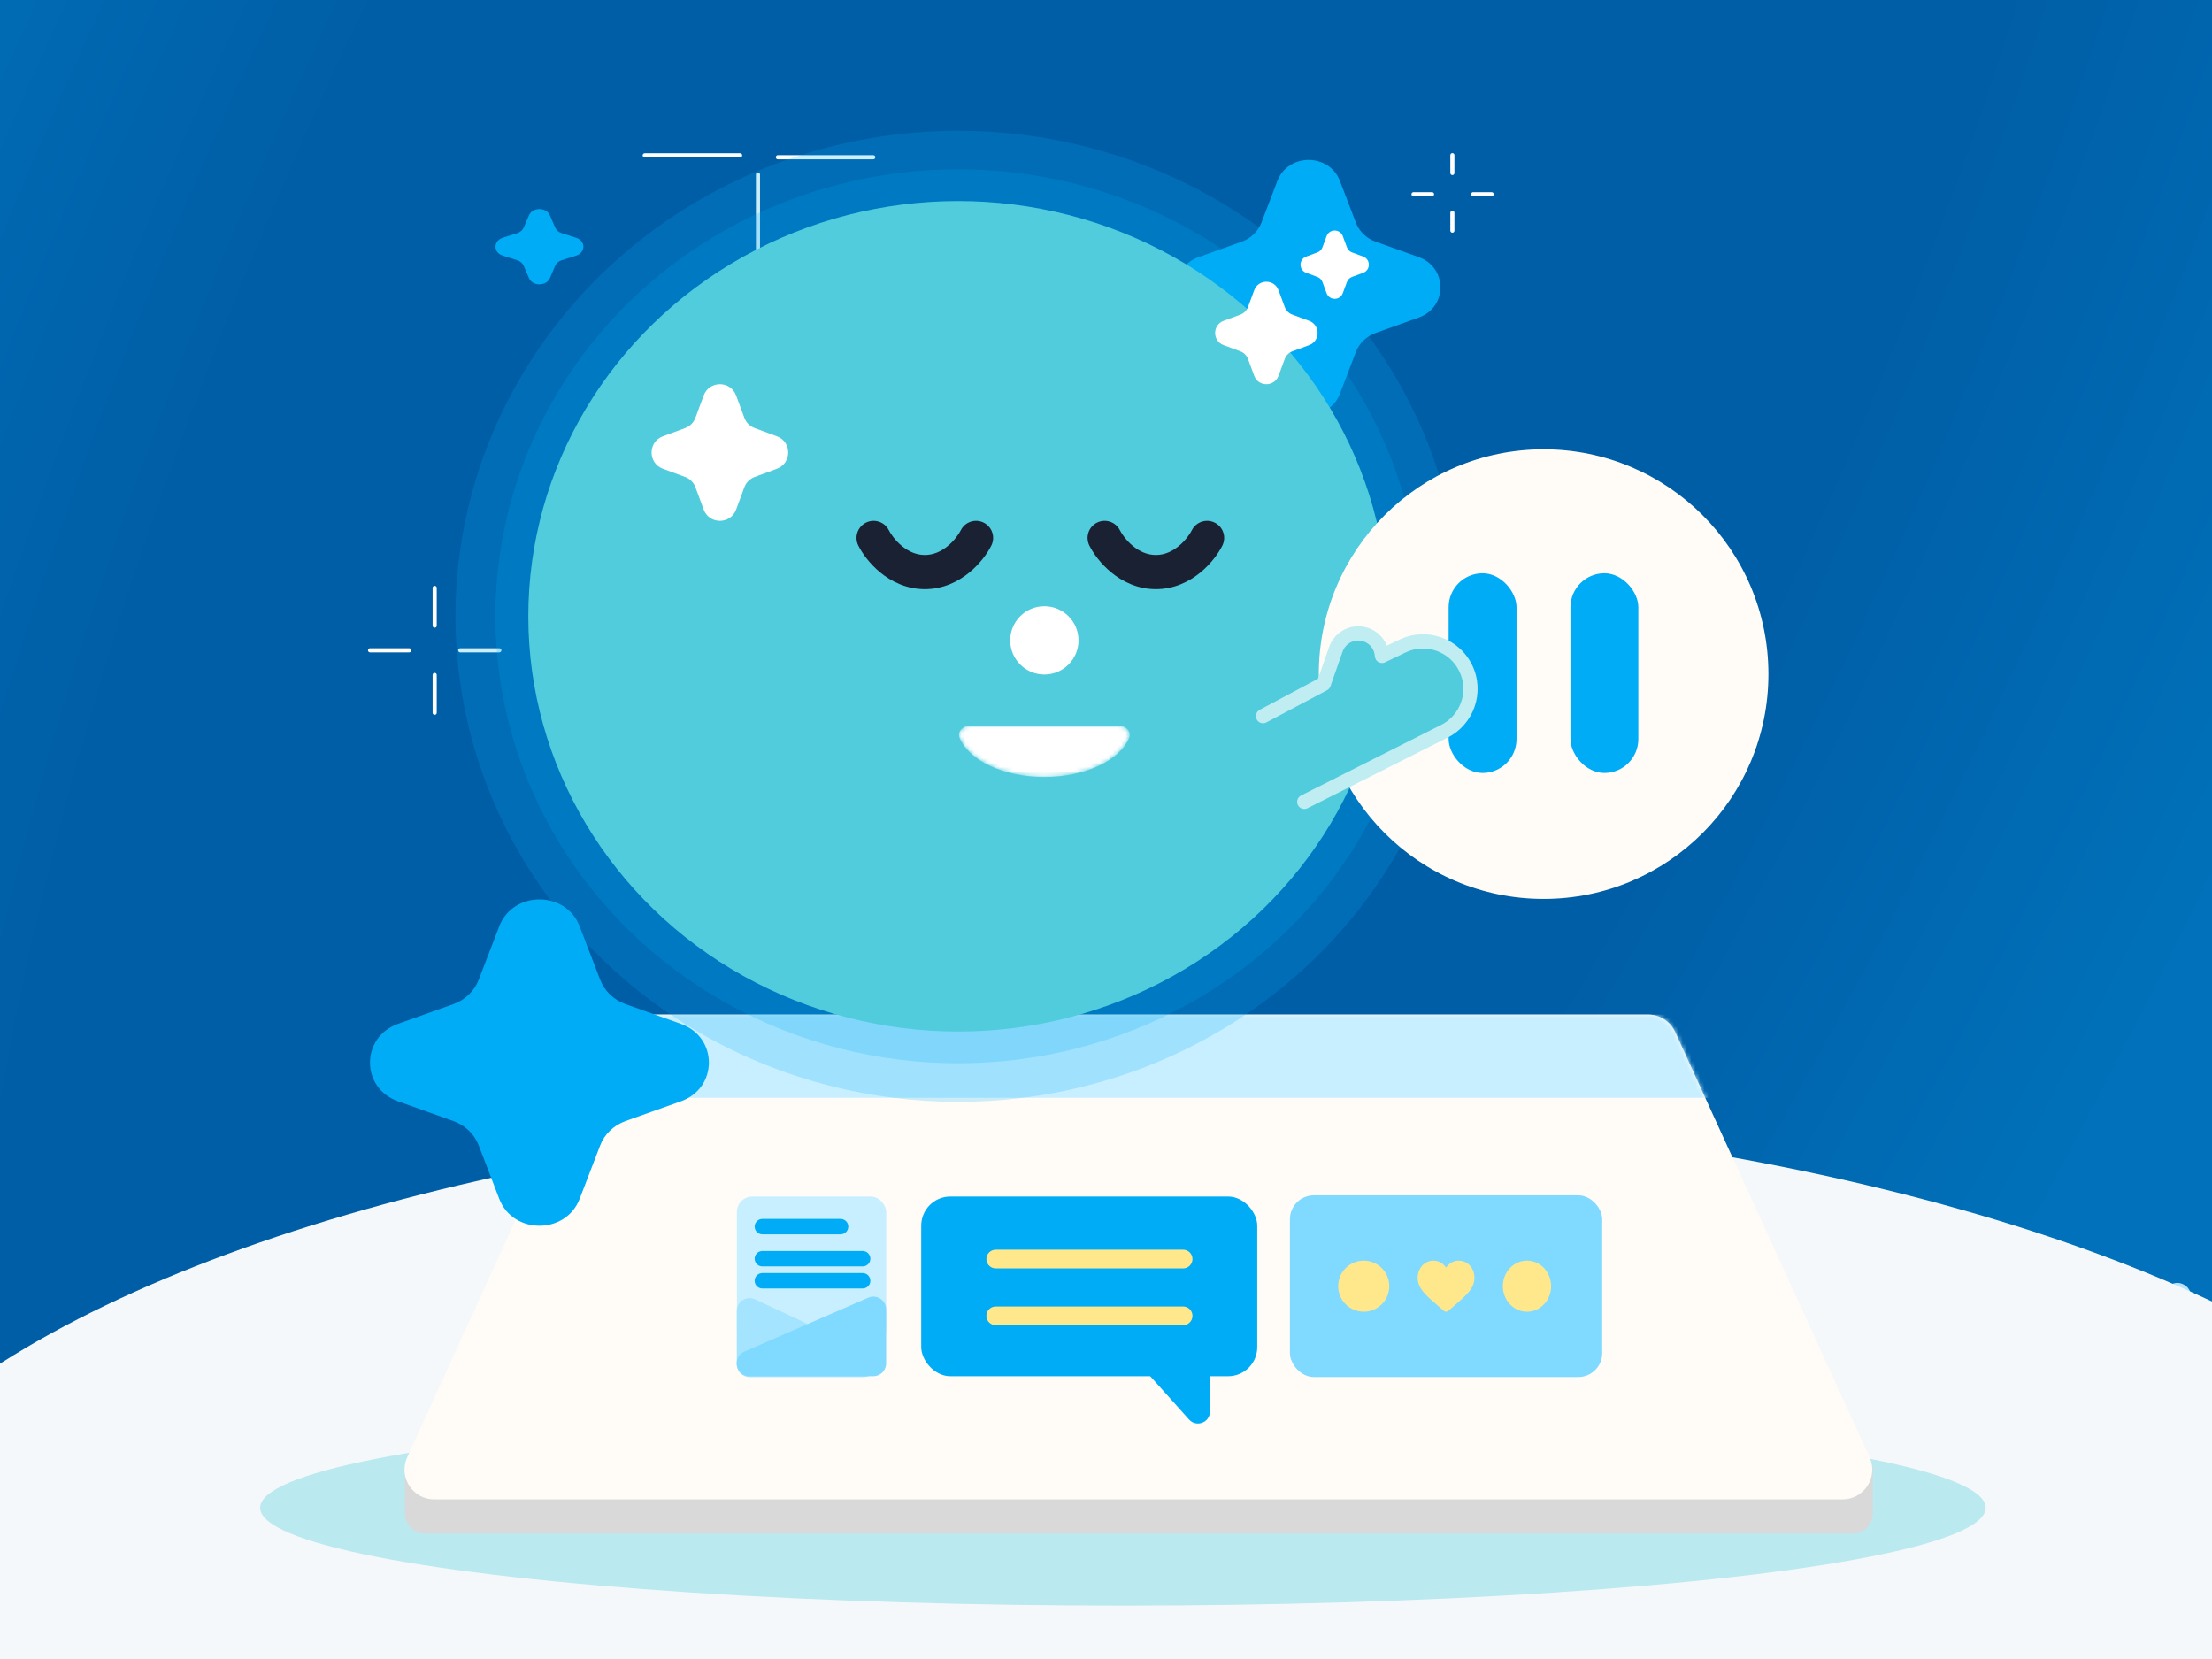 <svg width="512" height="384" viewBox="0 0 512 384" fill="none" xmlns="http://www.w3.org/2000/svg">
<rect x="0" y="0" width="512" height="384" fill="#808080" stroke="none"/>
<g clip-path="url(#clip0_4034_55)">
<rect width="512" height="384" fill="#005EA6"/>
<g style="mix-blend-mode:multiply">
<path d="M512.759 332.601C511.628 331.793 510.535 330.861 509.523 329.843C508.197 328.426 507.024 326.853 506.044 325.178C505.101 323.448 504.356 321.622 503.838 319.765C503.375 317.872 503.132 315.908 503.119 313.941C503.173 311.876 503.471 309.813 504.005 307.822C504.596 305.865 505.411 303.996 506.421 302.273L506.508 302.133C506.898 301.519 507.281 300.757 507.155 299.767C507.052 298.945 506.568 298.091 505.952 297.642C505.325 297.184 504.639 296.944 503.982 296.944C503.834 296.944 503.687 296.957 503.542 296.981C503.088 297.059 501.973 297.332 501.419 298.205C500.448 299.736 499.695 301.128 499.121 302.46C498.54 303.804 498.037 305.312 497.584 307.07C496.866 309.857 496.59 312.856 496.768 315.985C497.072 321.35 499.068 326.795 502.389 331.313C504.186 333.756 506.398 335.95 508.79 337.66C509.539 338.195 510.365 338.423 511.176 338.321C511.998 338.218 512.853 337.734 513.302 337.118C513.862 336.348 514.097 335.493 513.962 334.708C513.806 333.791 513.379 333.043 512.759 332.601Z" fill="#F5F8FA"/>
</g>
<circle opacity="0.25" cx="214.149" cy="53.149" r="439.149" fill="url(#paint0_radial_4034_55)"/>
<ellipse cx="269.159" cy="380.893" rx="316.188" ry="124.349" fill="#F5F8FA"/>
<ellipse opacity="0.5" cx="259.913" cy="348.997" rx="199.697" ry="22.651" fill="#80DAE6"/>
<path d="M93.73 339.245H433.493V350.339C433.493 352.892 431.423 354.961 428.87 354.961H98.353C95.8 354.961 93.73 352.892 93.73 350.339V339.245Z" fill="#D9D9D9"/>
<path d="M139.261 238.842C140.382 236.391 142.829 234.819 145.524 234.819H381.468C384.163 234.819 386.61 236.391 387.731 238.842L432.736 337.309C434.82 341.87 431.487 347.058 426.473 347.058H100.519C95.505 347.058 92.172 341.87 94.256 337.309L139.261 238.842Z" fill="#FFFCF8"/>
<mask id="mask0_4034_55" style="mask-type:alpha" maskUnits="userSpaceOnUse" x="93" y="234" width="341" height="114">
<path d="M139.261 238.842C140.382 236.391 142.829 234.819 145.524 234.819H381.468C384.163 234.819 386.61 236.391 387.731 238.842L432.736 337.309C434.82 341.87 431.487 347.058 426.473 347.058H100.519C95.505 347.058 92.172 341.87 94.256 337.309L139.261 238.842Z" fill="#FFFCF8"/>
</mask>
<g mask="url(#mask0_4034_55)">
<rect x="126.296" y="234.819" width="274.745" height="19.28" fill="#C8EFFF"/>
</g>
<rect x="298.57" y="276.676" width="72.287" height="42.058" rx="5.547" fill="#80D9FF"/>
<path d="M340.242 292.948C339.562 292.202 338.628 291.791 337.613 291.791C336.854 291.791 336.16 292.033 335.548 292.512C335.239 292.753 334.96 293.049 334.713 293.394C334.467 293.049 334.187 292.753 333.878 292.512C333.266 292.033 332.572 291.791 331.813 291.791C330.798 291.791 329.864 292.202 329.184 292.948C328.512 293.686 328.141 294.694 328.141 295.786C328.141 296.911 328.556 297.94 329.445 299.026C330.241 299.997 331.384 300.982 332.708 302.124C333.16 302.514 333.673 302.956 334.205 303.426C334.346 303.551 334.526 303.619 334.713 303.619C334.9 303.619 335.081 303.551 335.221 303.426C335.753 302.956 336.266 302.514 336.718 302.124C338.042 300.982 339.186 299.997 339.981 299.025C340.87 297.94 341.285 296.911 341.285 295.786C341.285 294.694 340.914 293.686 340.242 292.948Z" fill="#FFE88C"/>
<circle cx="315.656" cy="297.705" r="5.914" fill="#FFE88C"/>
<ellipse cx="353.442" cy="297.705" rx="5.586" ry="5.914" fill="#FFE88C"/>
<rect x="213.23" y="276.956" width="77.778" height="41.59" rx="6.742" fill="#00ACF6"/>
<path d="M280.06 326.711V316.853C280.06 315.321 278.818 314.079 277.286 314.079H268.448C266.049 314.079 264.781 316.918 266.383 318.704L275.221 328.563C276.92 330.457 280.06 329.256 280.06 326.711Z" fill="#00ACF6"/>
<path d="M230.478 291.426H273.85" stroke="#FFE88C" stroke-width="4.324" stroke-linecap="round"/>
<path d="M230.478 304.569H273.85" stroke="#FFE88C" stroke-width="4.324" stroke-linecap="round"/>
<rect x="170.56" y="276.956" width="34.568" height="34.568" rx="3.566" fill="#C8EFFF"/>
<path d="M170.536 315.779V303.438C170.536 301.263 172.797 299.824 174.768 300.747L201.131 313.087C204.009 314.434 203.049 318.751 199.871 318.751H173.508C171.867 318.751 170.536 317.42 170.536 315.779Z" fill="#A4E4FF"/>
<path d="M205.113 315.574V303.097C205.113 300.956 202.917 299.517 200.955 300.372L172.3 312.849C169.345 314.136 170.264 318.546 173.486 318.546H202.141C203.782 318.546 205.113 317.215 205.113 315.574Z" fill="#80D9FF"/>
<path d="M176.461 283.92H194.566" stroke="#00ACF6" stroke-width="3.566" stroke-linecap="round"/>
<path d="M176.46 291.345H199.672" stroke="#00ACF6" stroke-width="3.566" stroke-linecap="round"/>
<path d="M176.461 296.454H199.673" stroke="#00ACF6" stroke-width="3.566" stroke-linecap="round"/>
<path d="M295.663 41.89C298.15 35.393 307.657 35.393 310.144 41.89L313.836 51.533C314.618 53.576 316.284 55.186 318.397 55.942L328.372 59.51C335.094 61.915 335.094 71.105 328.372 73.509L318.397 77.077C316.284 77.833 314.618 79.443 313.836 81.486L310.144 91.129C307.657 97.626 298.15 97.626 295.663 91.129L291.972 81.486C291.19 79.443 289.524 77.833 287.411 77.077L277.436 73.509C270.714 71.105 270.714 61.915 277.436 59.51L287.411 55.942C289.524 55.186 291.19 53.576 291.972 51.533L295.663 41.89Z" fill="#00ACF6"/>
<path d="M175.443 40.398L175.443 61.73" stroke="white" stroke-width="0.951" stroke-linecap="round"/>
<path d="M202.13 36.398L180.046 36.398" stroke="white" stroke-width="0.951" stroke-linecap="round"/>
<path d="M171.311 35.953H149.228" stroke="white" stroke-width="0.951" stroke-linecap="round"/>
<path d="M100.611 136.071L100.611 144.82" stroke="white" stroke-width="0.951" stroke-linecap="round"/>
<path d="M100.611 156.231L100.611 164.98" stroke="white" stroke-width="0.951" stroke-linecap="round"/>
<path d="M115.58 150.526L106.523 150.526" stroke="white" stroke-width="0.951" stroke-linecap="round"/>
<path d="M94.71 150.526L85.652 150.526" stroke="white" stroke-width="0.951" stroke-linecap="round"/>
<path d="M336.174 35.918L336.174 40.048" stroke="white" stroke-width="0.951" stroke-linecap="round"/>
<path d="M336.174 49.255L336.174 53.385" stroke="white" stroke-width="0.951" stroke-linecap="round"/>
<path d="M345.259 44.952L340.983 44.952" stroke="white" stroke-width="0.951" stroke-linecap="round"/>
<path d="M331.458 44.952L327.183 44.952" stroke="white" stroke-width="0.951" stroke-linecap="round"/>
<path d="M115.554 214.42C118.751 206.1 130.973 206.1 134.171 214.421L138.916 226.769C139.921 229.385 142.063 231.448 144.78 232.416L157.603 236.986C166.244 240.065 166.244 251.833 157.603 254.913L144.78 259.482C142.063 260.45 139.921 262.513 138.916 265.129L134.171 277.478C130.973 285.798 118.751 285.798 115.554 277.478L110.809 265.129C109.804 262.513 107.662 260.45 104.945 259.482L92.121 254.913C83.48 251.833 83.48 240.065 92.121 236.986L104.945 232.416C107.662 231.448 109.804 229.385 110.809 226.769L115.554 214.42Z" fill="#00ACF6"/>
<path d="M122.449 49.827C123.278 47.907 126.447 47.907 127.276 49.827L128.506 52.677C128.766 53.281 129.322 53.757 130.026 53.98L133.351 55.035C135.591 55.745 135.591 58.461 133.351 59.172L130.026 60.226C129.322 60.45 128.766 60.925 128.506 61.529L127.276 64.379C126.447 66.299 123.278 66.299 122.449 64.379L121.219 61.529C120.958 60.925 120.403 60.45 119.699 60.226L116.374 59.172C114.134 58.461 114.134 55.745 116.374 55.035L119.699 53.98C120.403 53.757 120.958 53.281 121.219 52.677L122.449 49.827Z" fill="#00ACF6"/>
<g style="mix-blend-mode:luminosity" opacity="0.2">
<ellipse cx="221.781" cy="142.649" rx="116.351" ry="112.392" fill="#00ACF6"/>
</g>
<g style="mix-blend-mode:luminosity" opacity="0.2">
<ellipse cx="221.778" cy="142.648" rx="107.108" ry="103.463" fill="#00ACF6"/>
</g>
<ellipse cx="221.78" cy="142.649" rx="99.496" ry="96.111" fill="#51CCDD"/>
<path fill-rule="evenodd" clip-rule="evenodd" d="M227.69 120.973C225.737 119.997 223.363 120.788 222.387 122.741C221.957 123.6 220.911 125.125 219.365 126.392C217.851 127.633 216.072 128.461 214.064 128.461C212.055 128.461 210.277 127.633 208.763 126.392C207.216 125.125 206.17 123.6 205.741 122.741C204.764 120.788 202.39 119.997 200.437 120.973C198.485 121.949 197.693 124.324 198.67 126.276C199.558 128.052 201.279 130.48 203.751 132.507C206.256 134.56 209.748 136.367 214.064 136.367C218.38 136.367 221.871 134.56 224.376 132.507C226.848 130.48 228.57 128.052 229.458 126.276C230.434 124.324 229.642 121.949 227.69 120.973Z" fill="#1A2133"/>
<path fill-rule="evenodd" clip-rule="evenodd" d="M281.169 120.973C279.216 119.997 276.842 120.788 275.865 122.741C275.436 123.6 274.39 125.125 272.843 126.392C271.33 127.633 269.551 128.461 267.542 128.461C265.534 128.461 263.755 127.633 262.241 126.392C260.695 125.125 259.649 123.6 259.219 122.741C258.243 120.788 255.869 119.997 253.916 120.973C251.964 121.949 251.172 124.324 252.148 126.276C253.036 128.052 254.758 130.48 257.23 132.507C259.735 134.56 263.226 136.367 267.542 136.367C271.859 136.367 275.35 134.56 277.855 132.507C280.327 130.48 282.048 128.052 282.936 126.276C283.913 124.324 283.121 121.949 281.169 120.973Z" fill="#1A2133"/>
<circle cx="241.734" cy="148.225" r="7.906" fill="white"/>
<mask id="mask1_4034_55" style="mask-type:alpha" maskUnits="userSpaceOnUse" x="221" y="167" width="41" height="13">
<path fill-rule="evenodd" clip-rule="evenodd" d="M224.423 167.989C222.833 167.989 221.505 169.344 222.126 170.83C224.294 176.007 232.25 179.847 241.734 179.847C251.218 179.847 259.175 176.007 261.342 170.83C261.964 169.344 260.636 167.989 259.045 167.989L224.423 167.989Z" fill="white"/>
</mask>
<g mask="url(#mask1_4034_55)">
<path fill-rule="evenodd" clip-rule="evenodd" d="M224.423 167.989C222.833 167.989 221.505 169.344 222.126 170.83C224.294 176.007 232.25 179.847 241.734 179.847C251.218 179.847 259.175 176.007 261.342 170.83C261.964 169.344 260.636 167.989 259.045 167.989L224.423 167.989Z" fill="white"/>
</g>
<path d="M162.878 91.545C164.167 88.061 169.094 88.061 170.383 91.545L172.296 96.714C172.701 97.809 173.565 98.673 174.66 99.078L179.829 100.991C183.313 102.28 183.313 107.207 179.829 108.496L174.66 110.409C173.565 110.814 172.701 111.678 172.296 112.773L170.383 117.942C169.094 121.426 164.167 121.426 162.878 117.942L160.965 112.773C160.56 111.678 159.697 110.814 158.602 110.409L153.432 108.496C149.949 107.207 149.949 102.28 153.432 100.991L158.602 99.078C159.697 98.673 160.56 97.809 160.965 96.714L162.878 91.545Z" fill="white"/>
<path d="M290.306 67.175C291.273 64.562 294.968 64.562 295.935 67.175L297.37 71.052C297.674 71.873 298.321 72.521 299.143 72.825L303.02 74.26C305.632 75.226 305.632 78.921 303.02 79.888L299.143 81.323C298.321 81.627 297.674 82.274 297.37 83.096L295.935 86.973C294.968 89.585 291.273 89.585 290.306 86.973L288.872 83.096C288.568 82.274 287.92 81.627 287.099 81.323L283.222 79.888C280.609 78.921 280.609 75.226 283.222 74.26L287.099 72.825C287.92 72.521 288.568 71.873 288.872 71.052L290.306 67.175Z" fill="white"/>
<path d="M307.056 54.663C307.7 52.922 310.164 52.922 310.808 54.663L311.765 57.248C311.967 57.796 312.399 58.227 312.947 58.43L315.531 59.386C317.273 60.031 317.273 62.494 315.531 63.139L312.947 64.095C312.399 64.298 311.967 64.73 311.765 65.277L310.808 67.862C310.164 69.604 307.7 69.604 307.056 67.862L306.099 65.277C305.897 64.73 305.465 64.298 304.917 64.095L302.333 63.139C300.591 62.494 300.591 60.031 302.333 59.386L304.917 58.43C305.465 58.227 305.897 57.796 306.099 57.248L307.056 54.663Z" fill="white"/>
<circle cx="357.293" cy="156.034" r="52.035" fill="#FFFCF8"/>
<rect x="335.305" y="132.692" width="15.717" height="46.226" rx="7.858" fill="#00ACF6"/>
<rect x="363.503" y="132.692" width="15.717" height="46.226" rx="7.858" fill="#00ACF6"/>
<path d="M308.784 149.736C309.788 146.872 312.924 145.363 315.789 146.367C317.957 147.128 319.347 149.11 319.459 151.271L324.192 148.995C329.663 146.364 336.231 148.665 338.862 154.136C341.493 159.606 339.191 166.175 333.72 168.806L300.386 184.837L290.858 165.026L305.973 157.757L308.784 149.736Z" fill="#51CCDD"/>
<path d="M307.645 149.745C308.95 146.021 313.027 144.061 316.75 145.366C318.774 146.075 320.275 147.602 321.016 149.443L323.897 148.058C330.188 145.032 337.741 147.68 340.767 153.971C343.792 160.262 341.145 167.815 334.853 170.841L302.634 187.078C301.811 187.493 300.807 187.151 300.407 186.32C300.018 185.51 300.348 184.537 301.151 184.133L333.425 167.869C338.074 165.633 340.031 160.05 337.795 155.4C335.559 150.75 329.976 148.793 325.326 151.029L320.592 153.306C320.095 153.545 319.511 153.52 319.037 153.239C318.563 152.958 318.26 152.458 318.231 151.908C318.151 150.393 317.175 149.008 315.66 148.477C313.655 147.774 311.46 148.83 310.757 150.835L307.947 158.852C307.803 159.264 307.5 159.602 307.105 159.792L293.123 167.216C292.296 167.655 291.269 167.319 290.864 166.476C290.48 165.679 290.794 164.722 291.573 164.306L305.061 157.116L307.645 149.745Z" fill="#C0EDF2"/>
</g>
<defs>
<radialGradient id="paint0_radial_4034_55" cx="0" cy="0" r="1" gradientUnits="userSpaceOnUse" gradientTransform="translate(248.485 73.064) rotate(116.565) scale(769.298 293.912)">
<stop stop-color="#005EA6"/>
<stop offset="0.583" stop-color="#005EA6"/>
<stop offset="1" stop-color="#00ACF6"/>
</radialGradient>
<clipPath id="clip0_4034_55">
<rect width="512" height="384" fill="white"/>
</clipPath>
</defs>
</svg>
